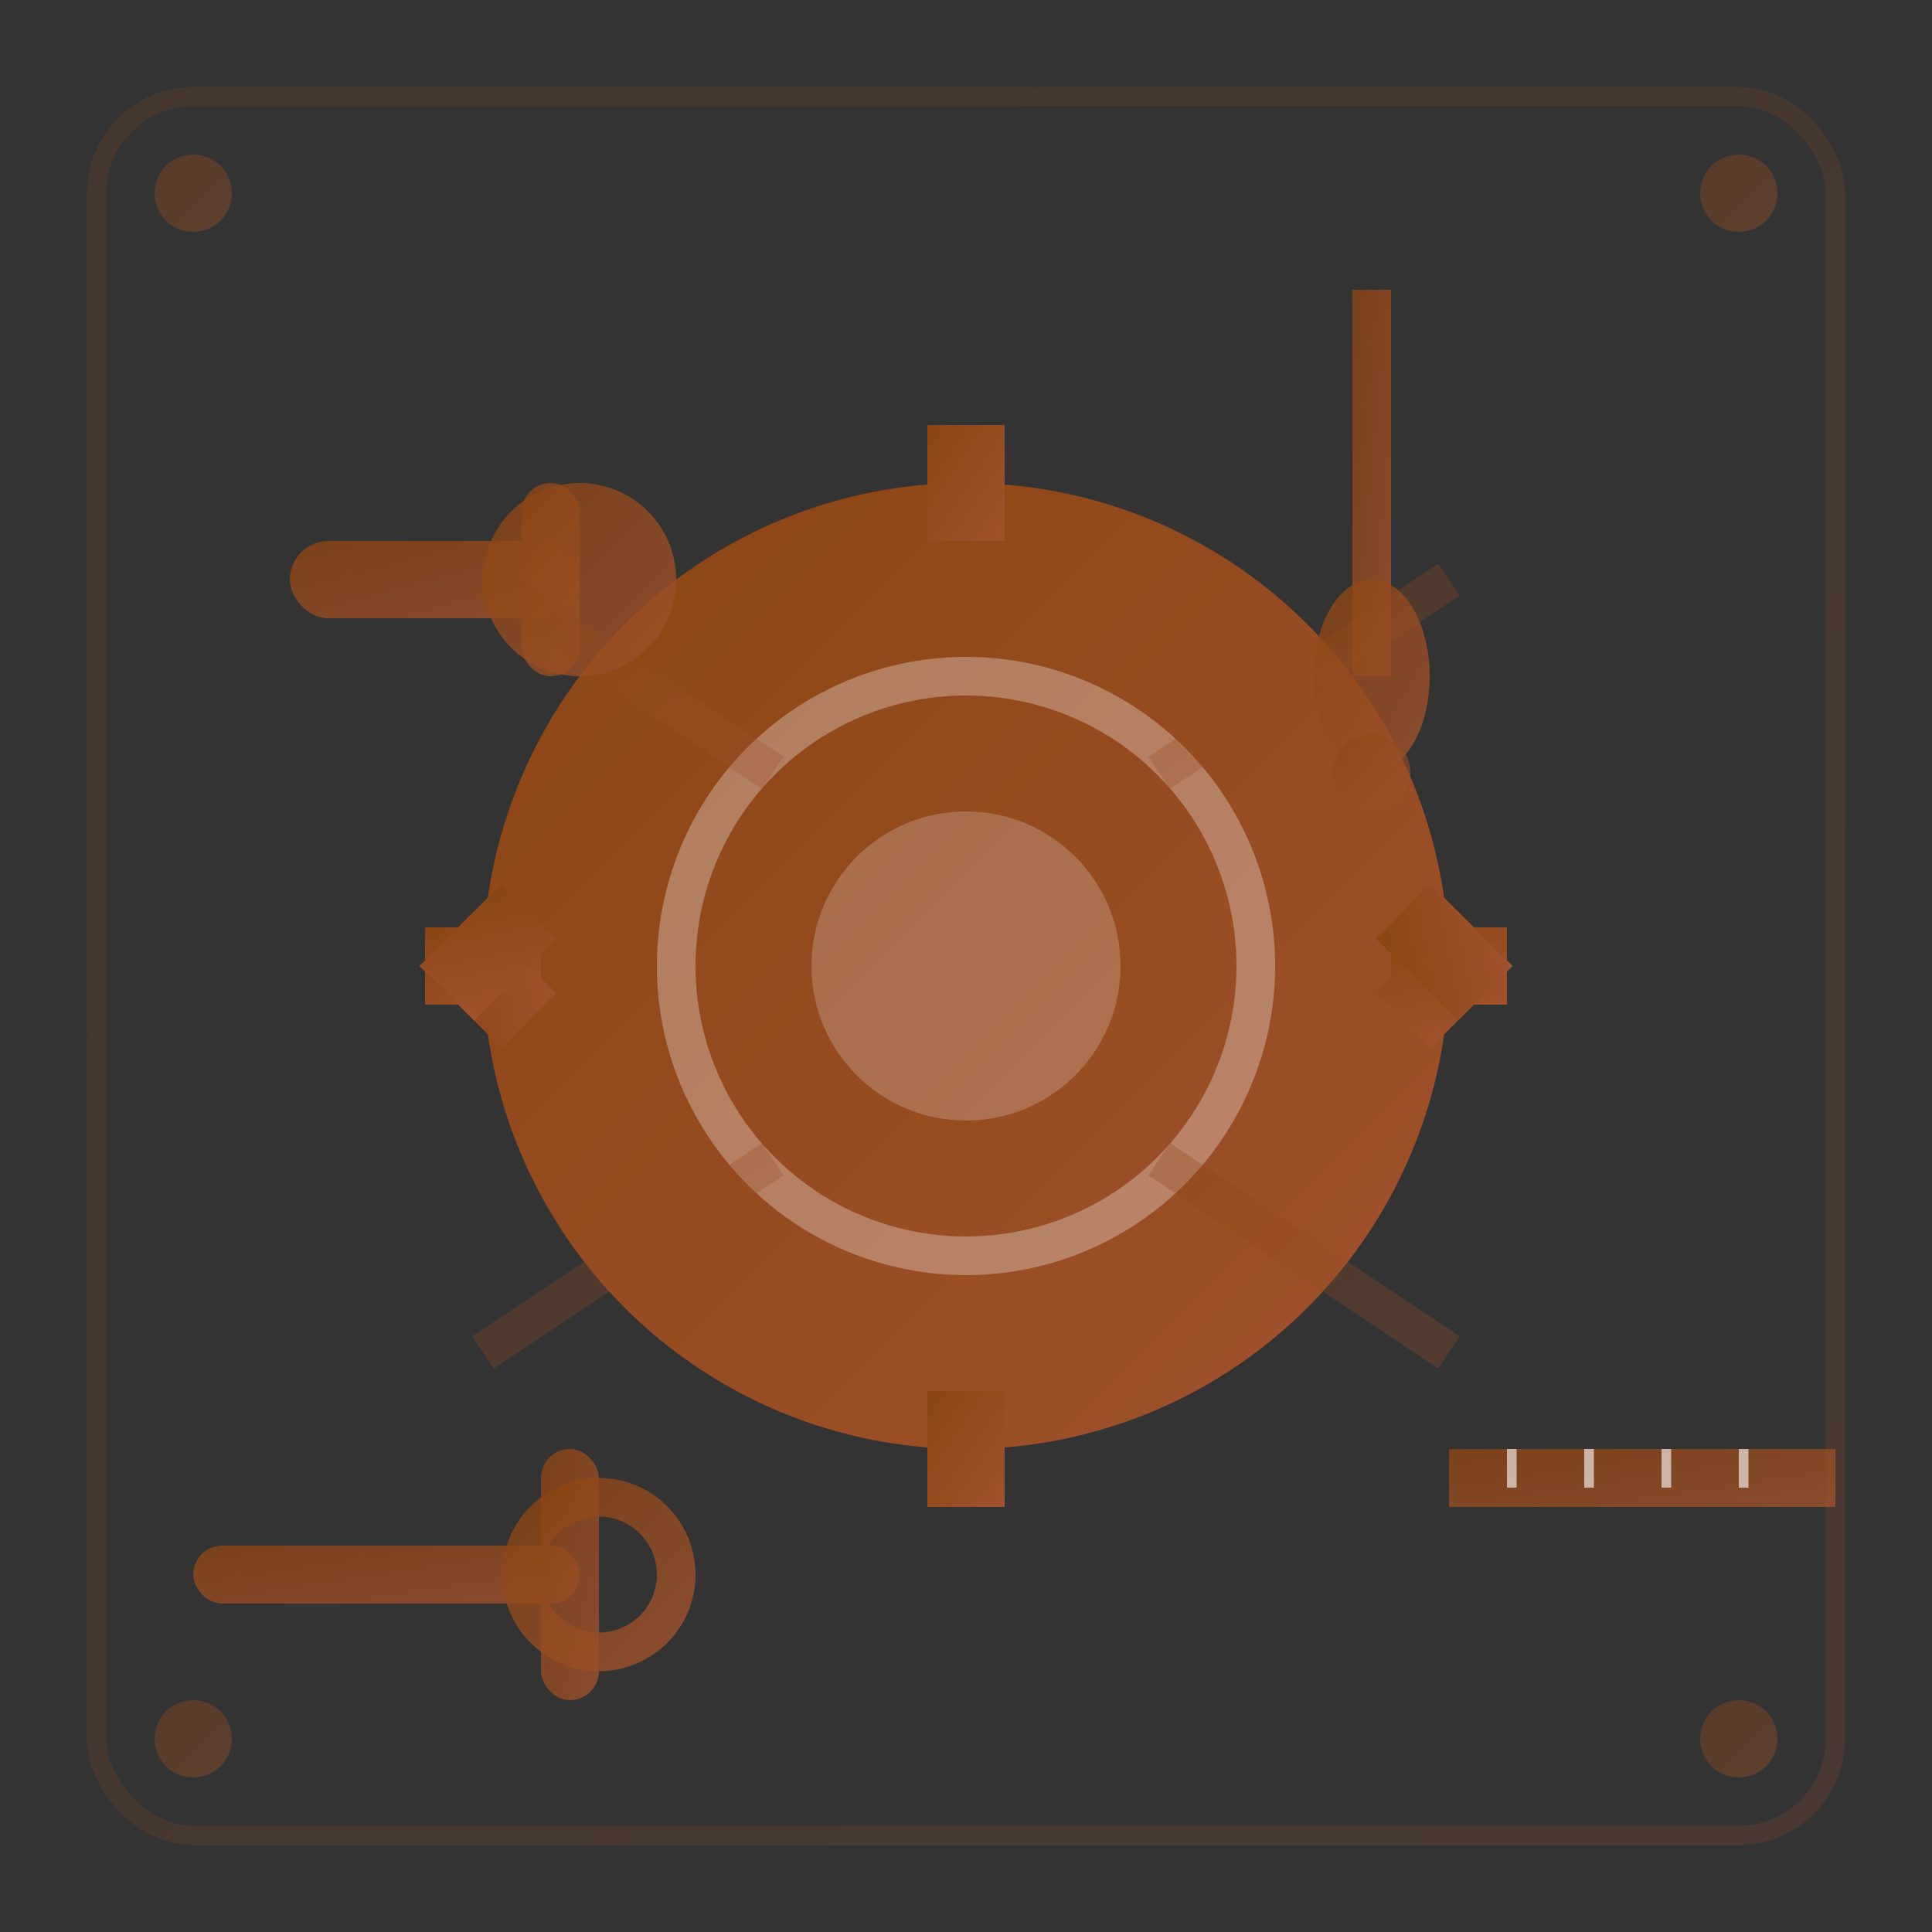 <svg width="100" height="100" viewBox="0 0 100 100" xmlns="http://www.w3.org/2000/svg">
  <rect x="0" y="0" width="100" height="100" fill="#333333" stroke="none"/>
  <defs>
    <linearGradient id="servicesGradient" x1="0%" y1="0%" x2="100%" y2="100%">
      <stop offset="0%" style="stop-color:#8b4513;stop-opacity:1" />
      <stop offset="100%" style="stop-color:#a0522d;stop-opacity:1" />
    </linearGradient>
  </defs>
  
  <!-- Central gear representing services -->
  <g transform="translate(50, 50)">
    <!-- Outer gear teeth -->
    <g>
      <!-- Main gear body -->
      <circle cx="0" cy="0" r="25" fill="url(#servicesGradient)"/>
      
      <!-- Gear teeth -->
      <rect x="-2" y="-28" width="4" height="6" fill="url(#servicesGradient)"/>
      <rect x="-2" y="22" width="4" height="6" fill="url(#servicesGradient)"/>
      <rect x="22" y="-2" width="6" height="4" fill="url(#servicesGradient)"/>
      <rect x="-28" y="-2" width="6" height="4" fill="url(#servicesGradient)"/>
      
      <!-- Diagonal teeth -->
      <rect x="16" y="-20" width="4" height="6" fill="url(#servicesGradient)" transform="rotate(45)"/>
      <rect x="-20" y="-20" width="4" height="6" fill="url(#servicesGradient)" transform="rotate(-45)"/>
      <rect x="16" y="14" width="4" height="6" fill="url(#servicesGradient)" transform="rotate(-45)"/>
      <rect x="-20" y="14" width="4" height="6" fill="url(#servicesGradient)" transform="rotate(45)"/>
      
      <!-- Inner circle -->
      <circle cx="0" cy="0" r="15" fill="none" stroke="#fff" stroke-width="2" opacity="0.3"/>
      <circle cx="0" cy="0" r="8" fill="#fff" opacity="0.2"/>
    </g>
  </g>
  
  <!-- Surrounding service icons -->
  <!-- Hammer (craftsmanship) -->
  <g transform="translate(15, 20)">
    <rect x="0" y="8" width="15" height="4" rx="2" fill="url(#servicesGradient)" opacity="0.8"/>
    <rect x="12" y="5" width="3" height="10" rx="1.5" fill="url(#servicesGradient)" opacity="0.8"/>
    <circle cx="15" cy="10" r="5" fill="url(#servicesGradient)" opacity="0.8"/>
  </g>
  
  <!-- Paint brush (creativity) -->
  <g transform="translate(70, 15)">
    <rect x="0" y="0" width="2" height="20" fill="url(#servicesGradient)" opacity="0.8"/>
    <ellipse cx="1" cy="20" rx="3" ry="5" fill="url(#servicesGradient)" opacity="0.8"/>
    <circle cx="1" cy="25" r="2" fill="url(#servicesGradient)" opacity="0.6"/>
  </g>
  
  <!-- Measuring ruler (precision) -->
  <g transform="translate(75, 75)">
    <rect x="0" y="0" width="20" height="3" fill="url(#servicesGradient)" opacity="0.8"/>
    <rect x="3" y="0" width="0.5" height="2" fill="#fff" opacity="0.6"/>
    <rect x="7" y="0" width="0.5" height="2" fill="#fff" opacity="0.6"/>
    <rect x="11" y="0" width="0.5" height="2" fill="#fff" opacity="0.6"/>
    <rect x="15" y="0" width="0.5" height="2" fill="#fff" opacity="0.6"/>
  </g>
  
  <!-- Restoration tool (restoration services) -->
  <g transform="translate(10, 75)">
    <rect x="0" y="5" width="20" height="3" rx="1.5" fill="url(#servicesGradient)" opacity="0.8"/>
    <rect x="18" y="0" width="3" height="13" rx="1.5" fill="url(#servicesGradient)" opacity="0.8"/>
    <circle cx="21" cy="6.5" r="4" fill="none" stroke="url(#servicesGradient)" stroke-width="2" opacity="0.8"/>
  </g>
  
  <!-- Connecting lines -->
  <g opacity="0.3">
    <line x1="25" y1="30" x2="40" y2="40" stroke="url(#servicesGradient)" stroke-width="2"/>
    <line x1="75" y1="30" x2="60" y2="40" stroke="url(#servicesGradient)" stroke-width="2"/>
    <line x1="75" y1="70" x2="60" y2="60" stroke="url(#servicesGradient)" stroke-width="2"/>
    <line x1="25" y1="70" x2="40" y2="60" stroke="url(#servicesGradient)" stroke-width="2"/>
  </g>
  
  <!-- Decorative corner elements -->
  <g opacity="0.4">
    <circle cx="10" cy="10" r="2" fill="url(#servicesGradient)"/>
    <circle cx="90" cy="10" r="2" fill="url(#servicesGradient)"/>
    <circle cx="10" cy="90" r="2" fill="url(#servicesGradient)"/>
    <circle cx="90" cy="90" r="2" fill="url(#servicesGradient)"/>
  </g>
  
  <!-- Background frame -->
  <rect x="5" y="5" width="90" height="90" fill="none" stroke="url(#servicesGradient)" stroke-width="1" rx="5" opacity="0.2"/>
</svg>
